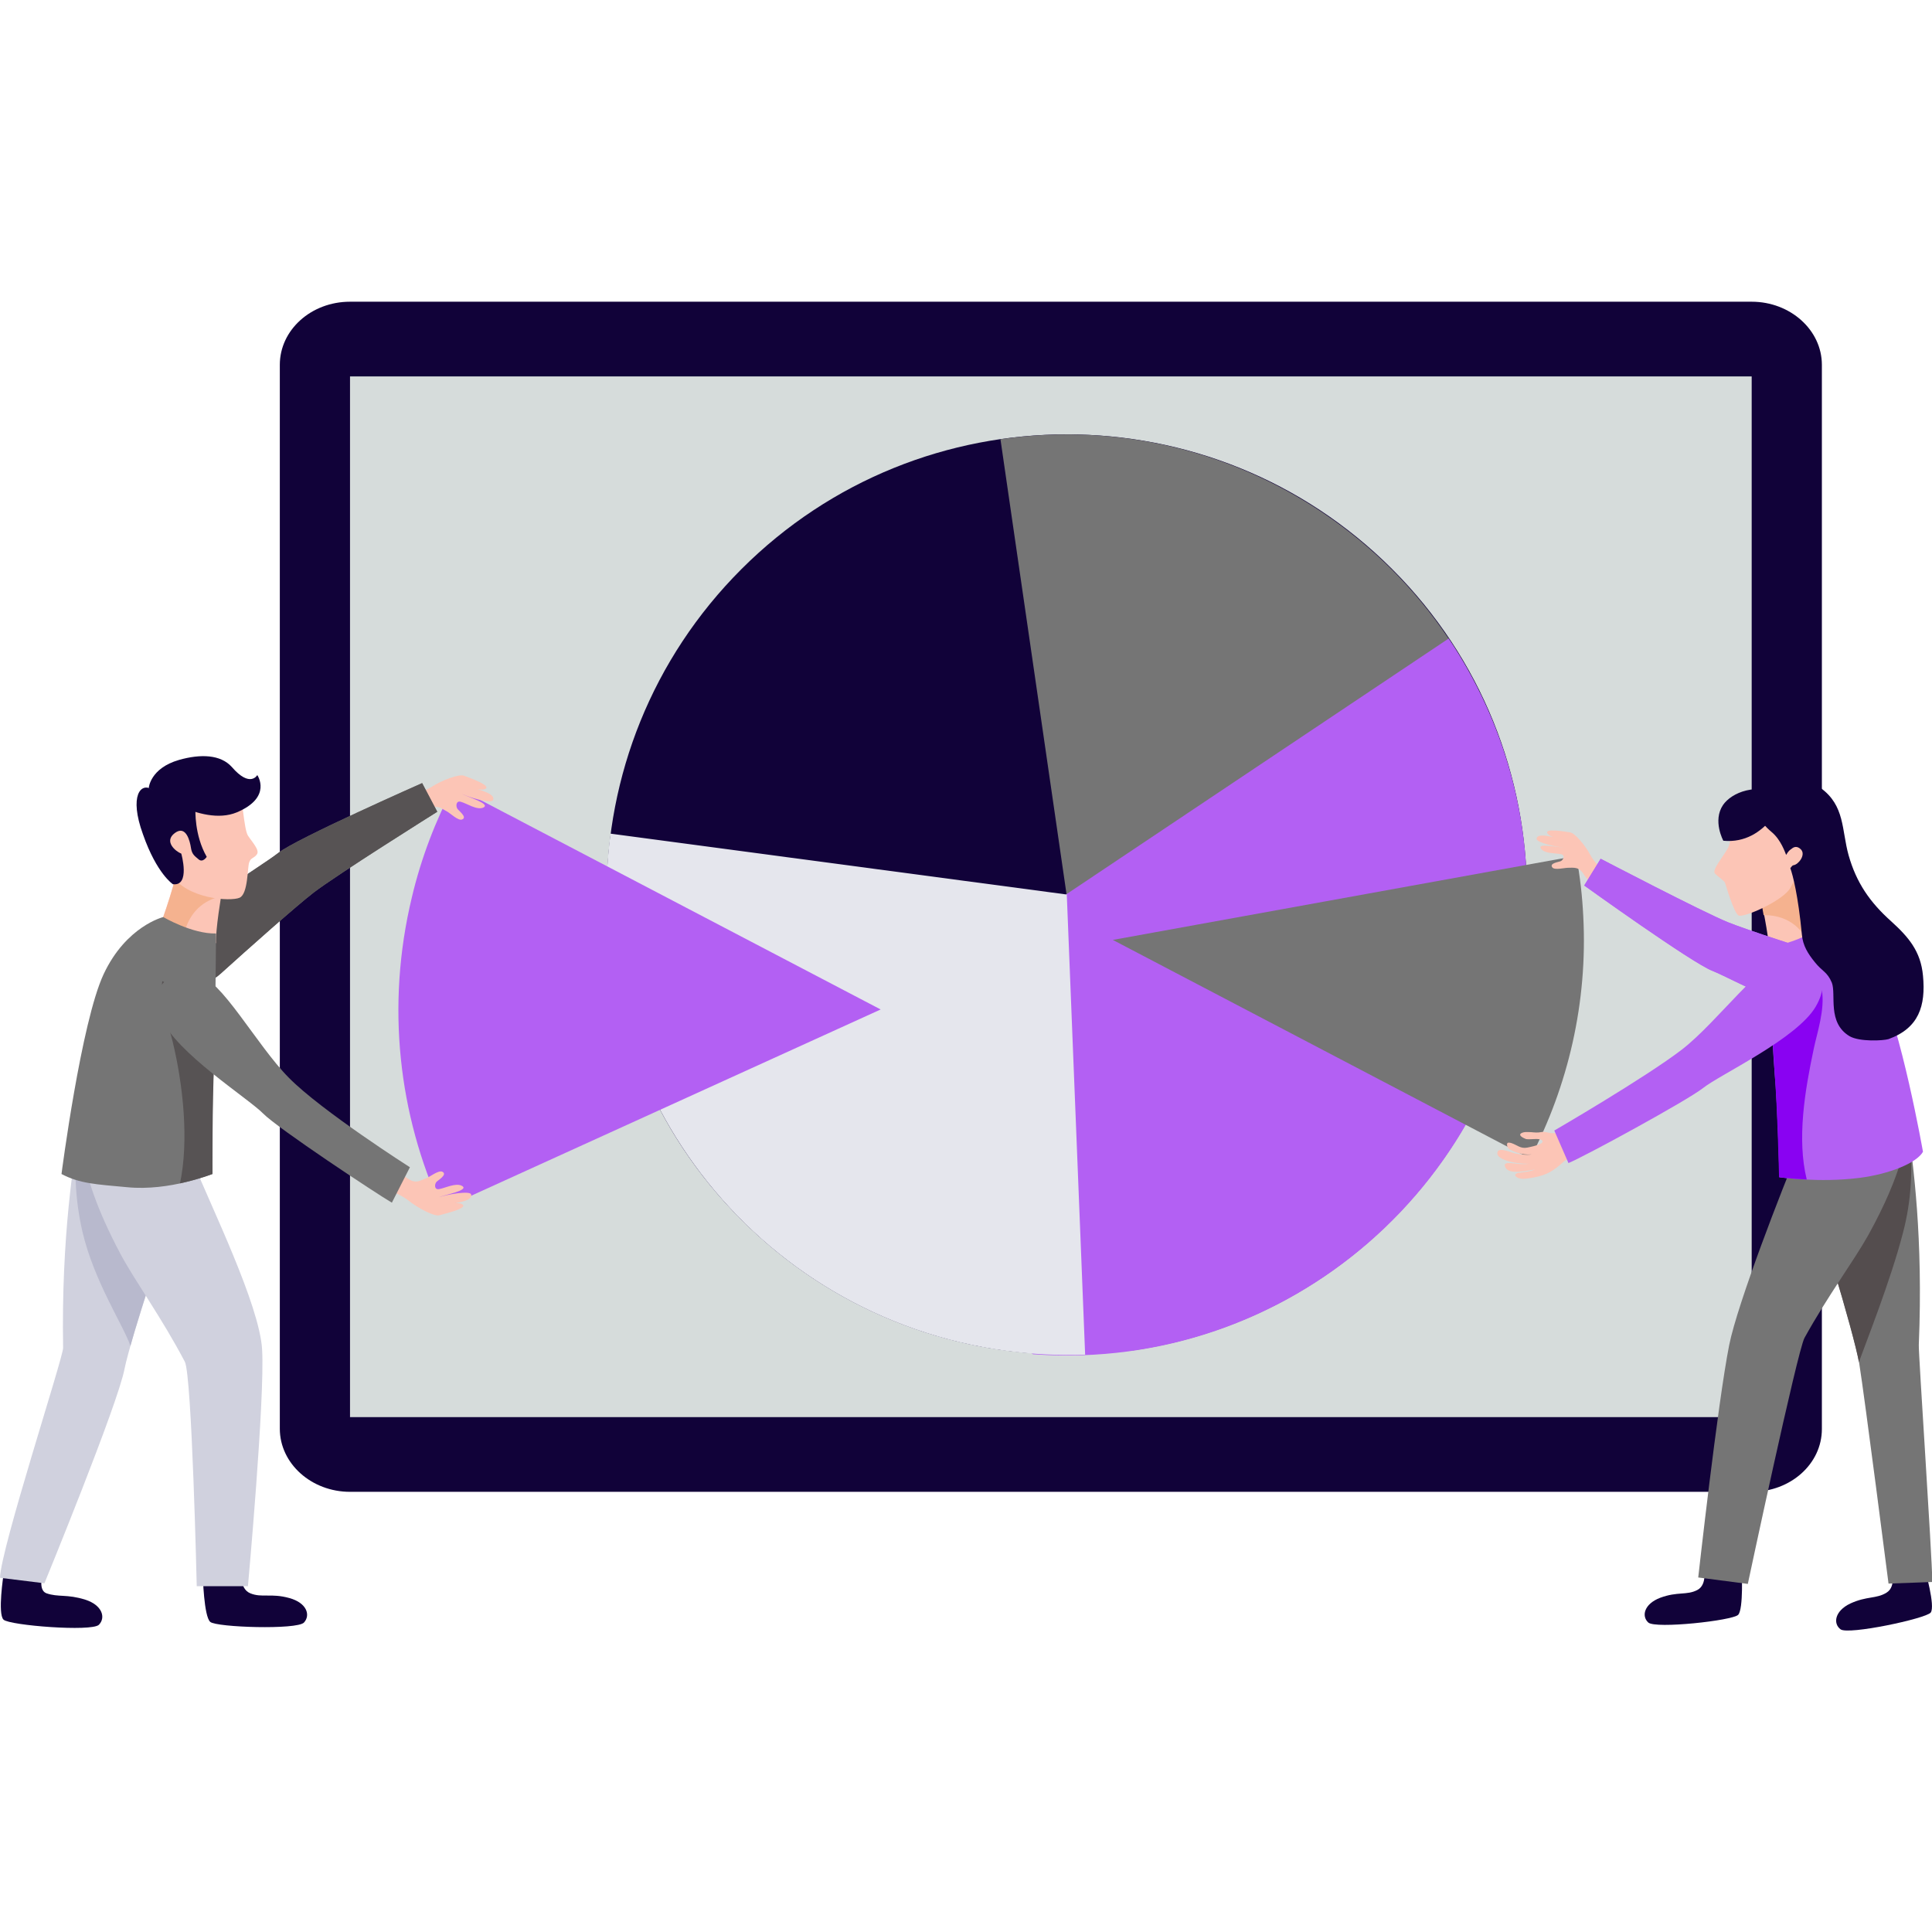 <svg width="600" height="600" viewBox="0 0 600 600" fill="none" xmlns="http://www.w3.org/2000/svg">
<g clip-path="url(#clip0_44_1064)">
<path d="M544 463.3H108.7C96.7 463.3 86.9 454.5 86.9 443.7V113.3C86.9 102.5 96.6 93.7 108.7 93.7H544C556 93.7 565.8 102.5 565.8 113.3V443.8C565.8 454.6 556.1 463.3 544 463.3Z" fill="#110239"/>
<path d="M544 116.9H108.7V440.1H544V116.9Z" fill="#D6DCDB"/>
<path d="M432.352 378.833C488.157 323.028 488.157 232.549 432.352 176.744C376.546 120.938 286.068 120.938 230.262 176.744C174.457 232.549 174.457 323.028 230.262 378.833C286.068 434.638 376.546 434.638 432.352 378.833Z" fill="#110239"/>
<path d="M310.7 136.4C388.8 125.1 461.2 179.3 472.6 257.4C483.9 335.5 429.8 408 351.8 419.4L310.7 136.4Z" fill="#757575"/>
<path d="M321.3 420.6C321.1 420.6 320.8 420.6 320.6 420.5L330.6 278.1L449.9 198.3C467 223.8 476.2 254.9 473.9 288C468.4 366.7 400 426.1 321.3 420.6Z" fill="#B360F3"/>
<path d="M312.4 419.5C320.7 420.6 328.9 421 337 420.7L331.3 277.8L189.6 258.9C179.2 337.1 234.2 409 312.4 419.5Z" fill="#E5E6ED"/>
<path d="M273.5 313.5L140.9 244.1C135.3 254.8 130.8 266.4 127.9 278.7C119.8 312.4 123.8 346.2 137.2 375.5L273.5 313.5Z" fill="#B360F3"/>
<path d="M345.6 291.9L489.5 265.8C490.7 272.1 491.4 278.4 491.7 284.6C493.1 311.3 487 337.2 475.2 359.8L345.6 291.9Z" fill="#757575"/>
<path d="M144.1 240.9C142.6 240.3 137.2 242.3 134 244.4C132.2 245.6 128.2 246.8 125.1 247.7C125.5 249.4 125.7 251.2 125.8 253C125.8 252.9 130.8 252.1 131.3 252C133 251.5 134.3 250.2 136.2 250.7C137.1 250.9 138 251.6 138.8 252C139.8 252.5 142.3 255 143.5 254.5C145.3 253.8 142.3 251.7 142 251.1C141.5 250.2 141.7 248.6 143.1 249C145 249.5 148.1 251.7 150.1 250.8C152.6 249.6 144.8 247.4 143.4 246.5C145.5 247.6 152.5 249.7 153.1 248.5C154.2 246.1 146.8 244.9 144.7 243.9C146.9 244.9 149.4 245.5 150.5 245.1C153.2 244.1 145.6 241.5 144.1 240.9Z" fill="#FCC5B6"/>
<path d="M136.5 377.4C134.9 377.9 129.8 375.2 126.8 372.8C125.1 371.4 121.3 369.7 118.3 368.5C118.9 366.8 119.3 365.1 119.6 363.3C119.6 363.4 124.4 364.7 124.9 365C126.5 365.7 127.7 367.2 129.6 366.9C130.5 366.8 131.5 366.2 132.4 365.9C133.5 365.5 136.2 363.3 137.4 363.9C139.1 364.8 135.9 366.6 135.5 367.1C134.9 367.9 134.9 369.5 136.3 369.3C138.2 369 141.6 367.2 143.5 368.3C145.9 369.7 137.8 371.1 136.4 371.8C138.6 371 145.8 369.7 146.3 370.9C147.1 373.4 139.6 373.7 137.5 374.5C139.8 373.7 142.4 373.4 143.4 373.9C145.9 375.2 138.1 376.9 136.5 377.4Z" fill="#FCC5B6"/>
<path d="M50.4 303.2C55.7 307.5 63.4 307 68.5 302.4C76.8 294.9 92.3 281.1 97.4 277.2C104.4 271.8 135.8 252.1 135.8 252.1L131.1 243.2C131.1 243.2 91.9 260.5 86.4 264.9C80.9 269.3 48.7 288.6 47.4 296.4C46.9 299.2 48.2 301.5 50.4 303.2Z" fill="#757575"/>
<path d="M50.4 303.2C55.7 307.5 63.4 307 68.5 302.4C76.8 294.9 92.3 281.1 97.4 277.2C104.4 271.8 135.8 252.1 135.8 252.1L131.1 243.2C131.1 243.2 91.9 260.5 86.4 264.9C80.9 269.3 48.7 288.6 47.4 296.4C46.9 299.2 48.2 301.5 50.4 303.2Z" fill="#575354"/>
<path d="M56.1 264.8C56.3 265 56.5 265.2 56.7 265.5C58.6 267.5 60.7 269.5 63 271C64.4 271.9 66.6 272.5 67.8 273.5C68.3 273.9 68.8 274.2 69.3 274.6C68.6 278.5 66.9 288.9 67.1 292.9C67.1 292.9 54.5 292 49.9 286.9C49.9 286.9 55.1 272.9 56.1 264.8Z" fill="#FCC5B6"/>
<path d="M68.6 278.4C68.9 276.8 69.1 275.5 69.3 274.5C68.8 274.2 68.3 273.8 67.8 273.4C66.6 272.4 64.4 271.8 63 270.9C60.7 269.4 58.6 267.4 56.7 265.4C56.5 265.2 56.3 265 56.1 264.7C55.2 272.8 50 286.8 50 286.8C51.7 288.6 54.3 289.9 57.1 290.8C58 285 61.9 279.8 68.6 278.4Z" fill="#F5B28F"/>
<path d="M63 489.4C63 489.4 63.3 502 65.3 503.7C67.3 505.4 92.2 506.2 94.4 503.9C96.5 501.6 95.3 497.8 89.9 496.3C84.2 494.7 81.3 496.3 77.7 494.8C74.1 493.3 75.1 487.6 75.1 487.6L63 489.4Z" fill="#110239"/>
<path d="M1.1 489C1.1 489 -0.8 501.2 1.1 503C3 504.8 28.4 506.8 30.7 504.6C32.9 502.4 31.8 498.5 26.5 496.8C20.8 495 18.1 496.1 14.4 494.8C11.5 493.7 13.5 487.9 13.5 487.9L1.1 489Z" fill="#110239"/>
<path d="M19.6 418.6C19 383.9 23 360 24.8 348.8C29 349 33.1 349.3 37.3 351.2C44.9 354.7 52.6 358 60.2 361.3C54 374.3 40.4 416.3 38.7 425C36.7 435.9 13.8 491.7 13.8 491.7L0 490C0.2 481 19.6 421.7 19.6 418.6Z" fill="#D0D1DE"/>
<path d="M47.9 356.2C51.9 358.2 56.1 359.7 60.2 361.2C54.1 373.8 43 408.7 40.5 418C38.6 412.1 29.2 398 25.6 382.5C23.2 372.1 22.8 361.4 24.4 350.9V350.8C32.2 351.4 39.7 352.2 47.9 356.2Z" fill="#B8B9CD"/>
<path d="M37.6 354.3C43 356.1 52.8 358.7 60.2 361.4C65.4 374.4 80.6 405.2 81.4 419.1C82.3 434.4 77 492.6 77 492.6H61.1C61.1 492.6 59.6 427.1 57.4 422.9C50.1 409 42 398 37.4 389.4C29.7 374.9 27.1 365.6 25.7 358.8C25.1 355.8 22.5 345.8 27.6 342.6C31.9 343.7 33.1 352.8 37.6 354.3Z" fill="#D0D1DE"/>
<path d="M65.9 364.6C65.9 364.6 52.6 370 39.5 368.7C29.8 367.8 24.8 367.6 19.1 364.6C19.1 364.6 25.2 317.4 32.2 302.5C39.2 287.6 50.7 284.8 50.7 284.8C50.7 284.8 59.7 290.1 67.1 289.9C67.1 289.9 66.9 318.9 66.4 330.5C65.8 342 65.9 364.6 65.9 364.6Z" fill="#757575"/>
<path d="M66.6 326.2C66.6 324.9 66.7 323.6 66.7 322.1C66.7 321.9 66.7 321.8 66.7 321.6C66.7 320.2 66.8 318.8 66.8 317.4C66.8 317.2 66.8 316.9 66.8 316.7C66.8 315.1 66.9 313.5 66.9 311.8C66.9 311.8 66.9 311.8 66.9 311.7C66.3 311.7 65.7 311.7 65.1 311.6C60.5 310.7 56.5 308.1 52.5 305.8C51.8 305.4 51.1 305.1 50.4 304.7C49.6 310.9 52.4 318.5 53.6 323.4C56.9 337 58.7 354.3 55.9 367.5C61.8 366.2 66 364.6 66 364.6C66 364.6 65.9 342 66.5 330.4C66.5 329.4 66.6 328.2 66.6 326.9C66.6 326.7 66.6 326.4 66.6 326.2Z" fill="#575354"/>
<path d="M121.7 373.5L127.3 362.5C127.3 362.5 99.7 344.9 89.7 334.7C79.6 324.5 68.7 303.9 61.1 302.6C53.4 301.3 45.7 305.5 50.1 316.2C54.6 326.9 77.1 341.1 81.7 345.8C86.2 350.4 117.2 370.9 121.7 373.5Z" fill="#757575"/>
<path d="M52.3 243.3C52.3 243.3 72.6 241 74 244.4C75.4 247.8 75.7 257.4 77 259.5C78.3 261.5 80.7 264 79.8 265.3C78.9 266.6 77.9 266.3 77.4 267.8C76.8 269.3 77.1 277.6 74.4 278.8C71.7 280 58 279.3 53.1 271.5C48.1 263.7 42.5 244 52.3 243.3Z" fill="#FCC5B6"/>
<path d="M47.2 245.2L60.7 251.4C60.7 251.4 60.3 259.3 64.2 266.1C64.2 266.1 63 268 61.7 266.9C60.4 265.8 59.6 265.3 59.3 263.3C59 261.3 57.8 256.1 54.3 258.7C50.8 261.3 54.5 264.4 56.3 265.1C56.3 265.1 59.2 275.3 53.7 274.6C53.7 274.6 48.7 271.4 44.4 259.1C40 247 43.8 242.9 47.2 245.2Z" fill="#110239"/>
<path d="M79.9 240.7C79.9 240.7 84.7 247.6 73.5 252.3C62.3 256.9 46.2 244.7 46.2 244.7C46.2 244.7 46.6 238.6 55.6 236C62.3 234.1 68.5 234.3 72 238.2C77.7 244.8 79.9 240.7 79.9 240.7Z" fill="#110239"/>
<path d="M559.3 269.4C559.1 269.6 558.9 269.8 558.7 270.1C556.9 272 555 274 552.8 275.6C551.5 276.5 549.4 277.2 548.3 278.2C547.8 278.6 547.4 278.9 546.9 279.3C547.7 283.1 549.7 293 549.5 296.9C549.5 296.9 561.6 295.7 565.8 290.7C565.8 290.4 560.4 277.1 559.3 269.4Z" fill="#FCC5B6"/>
<path d="M559.5 271.1C559.3 271.3 559.1 271.5 558.9 271.8C557.1 273.7 555.2 275.7 553 277.3C551.7 278.2 549.6 278.9 548.5 279.9C548 280.3 547.6 280.6 547.1 281C547.3 281.8 547.5 282.9 547.7 284.2C547.8 284.2 547.8 284.2 547.9 284.2C555.9 284.2 560.7 289.1 562.4 295.1C563.8 294.3 565.1 293.4 566.1 292.4C566.1 292.2 560.7 278.8 559.5 271.1Z" fill="#F5B28F"/>
<path d="M540.9 487.6C540.9 487.6 541.5 499.7 539.8 501.5C538 503.3 514.2 505.9 511.9 503.9C509.7 501.9 510.6 498.1 515.6 496.2C521 494.2 523.8 495.5 527.1 493.8C530.4 492.1 529.1 486.7 529.1 486.7L540.9 487.6Z" fill="#110239"/>
<path d="M597.8 487.4C597.8 487.4 601.1 498.8 599.6 500.8C598 502.7 574 507.8 571.6 506C569.2 504.2 569.8 500.3 574.6 498C579.8 495.6 582.7 496.6 585.9 494.6C589.1 492.6 587.3 487.4 587.3 487.4H597.8Z" fill="#110239"/>
<path d="M595.9 417.7C597.3 384.3 594.1 361.3 592.6 350.5C588.6 350.5 584.6 350.8 580.6 352.5C573.2 355.6 565.7 358.7 558.3 361.7C564 374.2 576 414.9 577.4 423.4C579.1 434 586.5 491.8 586.5 491.8L600.1 491.3C600 482.6 595.8 420.6 595.9 417.7Z" fill="#757575"/>
<path d="M570.2 356.9C566.3 358.7 562.3 360.1 558.2 361.4C563.8 373.7 575.7 414.1 577.3 423C579.3 417.4 587.2 397.6 591 382.8C593.6 372.9 594.2 362.6 592.9 352.5V352.4C585.4 352.7 578.2 353.3 570.2 356.9Z" fill="#544D4E"/>
<path d="M580.7 350C575.5 351.7 566 354 558.8 356.4C553.6 368.8 539.6 404.7 537 417.8C533.4 436 527.4 489.9 527.4 489.9L542.8 491.9C542.8 491.9 558.2 419.5 560.4 415.5C567.7 402.3 575.6 391.8 580.2 383.6C591.2 363.7 591.9 354 593.4 347C589.4 348.1 585.1 348.6 580.7 350Z" fill="#757575"/>
<path d="M487.6 258.5C489.1 258.7 492.4 262.6 494 265.7C494.9 267.4 497.5 270.2 499.5 272.2C498.5 273.4 497.5 274.7 496.7 276C496.7 275.9 493.2 273.1 492.8 272.8C491.7 271.6 491.3 270 489.5 269.6C488.7 269.4 487.7 269.5 486.9 269.5C485.9 269.5 482.8 270.3 482.1 269.4C481 268 484.3 267.7 484.8 267.4C485.6 266.9 486.1 265.6 484.9 265.3C483.2 264.9 479.8 265.2 478.6 263.6C477.1 261.6 484.3 263.3 485.7 263.2C483.6 263.1 477.1 261.7 477.2 260.5C477.4 258.2 483.7 260.5 485.8 260.6C483.7 260.5 481.4 259.8 480.7 259C479.1 257 486.2 258.3 487.6 258.5Z" fill="#FCC5B6"/>
<path d="M581 312.7C582 306.2 577.8 300.1 571.5 298.1C561.3 294.8 542.2 288.7 536.6 286.4C528.7 283.2 497.1 266.7 497.1 266.7L492 275C492 275 525.5 299.1 531.8 301.5C538.1 304 569.8 321.2 576.9 318.5C579.3 317.5 580.5 315.3 581 312.7Z" fill="#B360F3"/>
<path d="M581 312.7C582 306.2 577.8 300.1 571.5 298.1C561.3 294.8 542.2 288.7 536.6 286.4C528.7 283.2 497.1 266.7 497.1 266.7L492 275C492 275 525.5 299.1 531.8 301.5C538.1 304 569.8 321.2 576.9 318.5C579.3 317.5 580.5 315.3 581 312.7Z" fill="#B360F3"/>
<path d="M552.6 365.6C552.6 365.6 564.9 367.4 577.5 365.8C586.8 364.6 595.2 361.2 597.2 357.7C597.2 357.7 590.4 319.1 583.2 304.9C576.1 290.8 564.9 288.4 564.9 288.4C564.9 288.4 556.4 293.7 549.2 293.8C549.2 293.8 550.2 321.7 551.1 332.8C552.1 343.9 552.6 365.6 552.6 365.6Z" fill="#B360F3"/>
<path d="M563.3 325.6C564.3 320.8 566.8 313.5 565.8 307.5C565.1 307.9 564.5 308.2 563.8 308.6C560 311 556.2 313.6 551.8 314.6C551.2 314.7 550.7 314.8 550.1 314.8C550.4 321.6 550.8 328.4 551.1 332.8C552 343.9 552.5 365.6 552.5 365.6C552.5 365.6 556 366.1 561.1 366.3C558 353.7 560.5 338.8 563.3 325.6Z" fill="#8902F2"/>
<path d="M564.8 256.6C564.8 256.6 559.2 246 552.3 246.8C545.4 247.5 538.8 249.5 538 252.2C537.2 254.9 538.2 260.8 536.5 263.6C534.9 266.4 531.6 270.2 532.6 271.3C533.5 272.2 535.5 273.6 535.7 274.1C535.9 274.6 538.4 283.4 539.9 284.3C541.4 285.2 554.4 279.5 556.2 275.4C558.2 271.3 565.7 263.6 564.8 256.6Z" fill="#FCC5B6"/>
<path d="M554.4 247.1C554.4 247.1 548.9 262.4 535.2 261.1C535.2 261.1 531.8 254.9 535.1 250C537.7 246.2 545.5 242.7 554.4 247.1Z" fill="#110239"/>
<path d="M597.2 303C596.5 295.4 592.7 291 587.3 286.1C580.7 280.2 576.5 274.1 574.1 265.6C571.9 257.7 573 250.2 565.4 244.7C559.8 240.6 550.8 242.9 547.2 245.9C547.2 246.2 547.2 246.4 547.1 246.7C547.1 246.7 542 251.5 550.2 258.4C553.1 260.8 554.4 264.8 554.7 265.5C555.5 264.1 556 263.9 556.4 263.6C557.2 262.9 558.2 262.7 559.3 263.8C560.9 265.5 558.5 268.5 557 268.7C556.7 268.7 556.4 269.1 556 269.6C556.8 271.9 558.4 277.9 559.6 290.3C559.9 293.7 561.5 296.2 563.6 298.8C565.9 301.7 567.5 301.8 568.9 305.2C570.3 308.9 567.4 317.6 574.4 321.8C577.5 323.6 584.9 323.2 586.5 322.7C595.9 319.3 598.1 312.4 597.2 303Z" fill="#110239"/>
<path d="M486.7 351C484.8 351.6 483 352.2 481.1 351.8C480.2 351.6 479.4 351.4 478.5 351.6C477.6 351.8 476.5 351.7 475.5 351.6C474.6 351.6 473.4 351.4 472.5 351.9C471.4 352.5 472.8 353.3 473.8 353.7C474.9 354.1 478.4 353.2 479 354.3C479.6 355.4 475.2 356.2 474.3 356.4C472.2 356.8 471.2 355.6 469.4 355C468.3 354.7 467.8 354.8 468.1 356C468.4 356.9 469.4 357.3 470.2 357.6C471.8 358.3 473.9 358.7 475.7 358.5C474.3 358.8 471.9 358.5 470.5 358.2C469.5 358 465.6 356.2 465.1 357.7C464 360.7 473.7 361.8 475.3 361.3C473.6 361.7 471.8 361.5 470.1 361.3C469.1 361.2 466.6 360.8 467.5 362.5C468.7 365 474.2 363.5 476.7 363.2C475.1 363.9 473.7 363.9 471.8 364.2C469.6 364.5 470.6 366 472.9 366.1C473.9 366.1 475.8 365.8 476.2 365.7C480.6 364.9 482.6 363.5 485.8 360.6C487 359.6 490.1 358.9 490.3 357.6C490.9 355.1 488 352.8 486.7 351Z" fill="#FCC5B6"/>
<path d="M487.1 361.2L482.7 351.1C482.7 351.1 511.1 334.6 522.4 325.9C533.7 317.1 547.1 298 554.8 297.7C562.6 297.4 569.7 302.6 563.9 312.6C558.1 322.6 534 333.8 528.9 337.9C523.8 341.9 491.8 359.3 487.1 361.2Z" fill="#B360F3"/>
</g>
<defs>
<clipPath id="clip0_44_1064">
<rect width="600" height="600" fill="white"/>
</clipPath>
</defs>
</svg>
